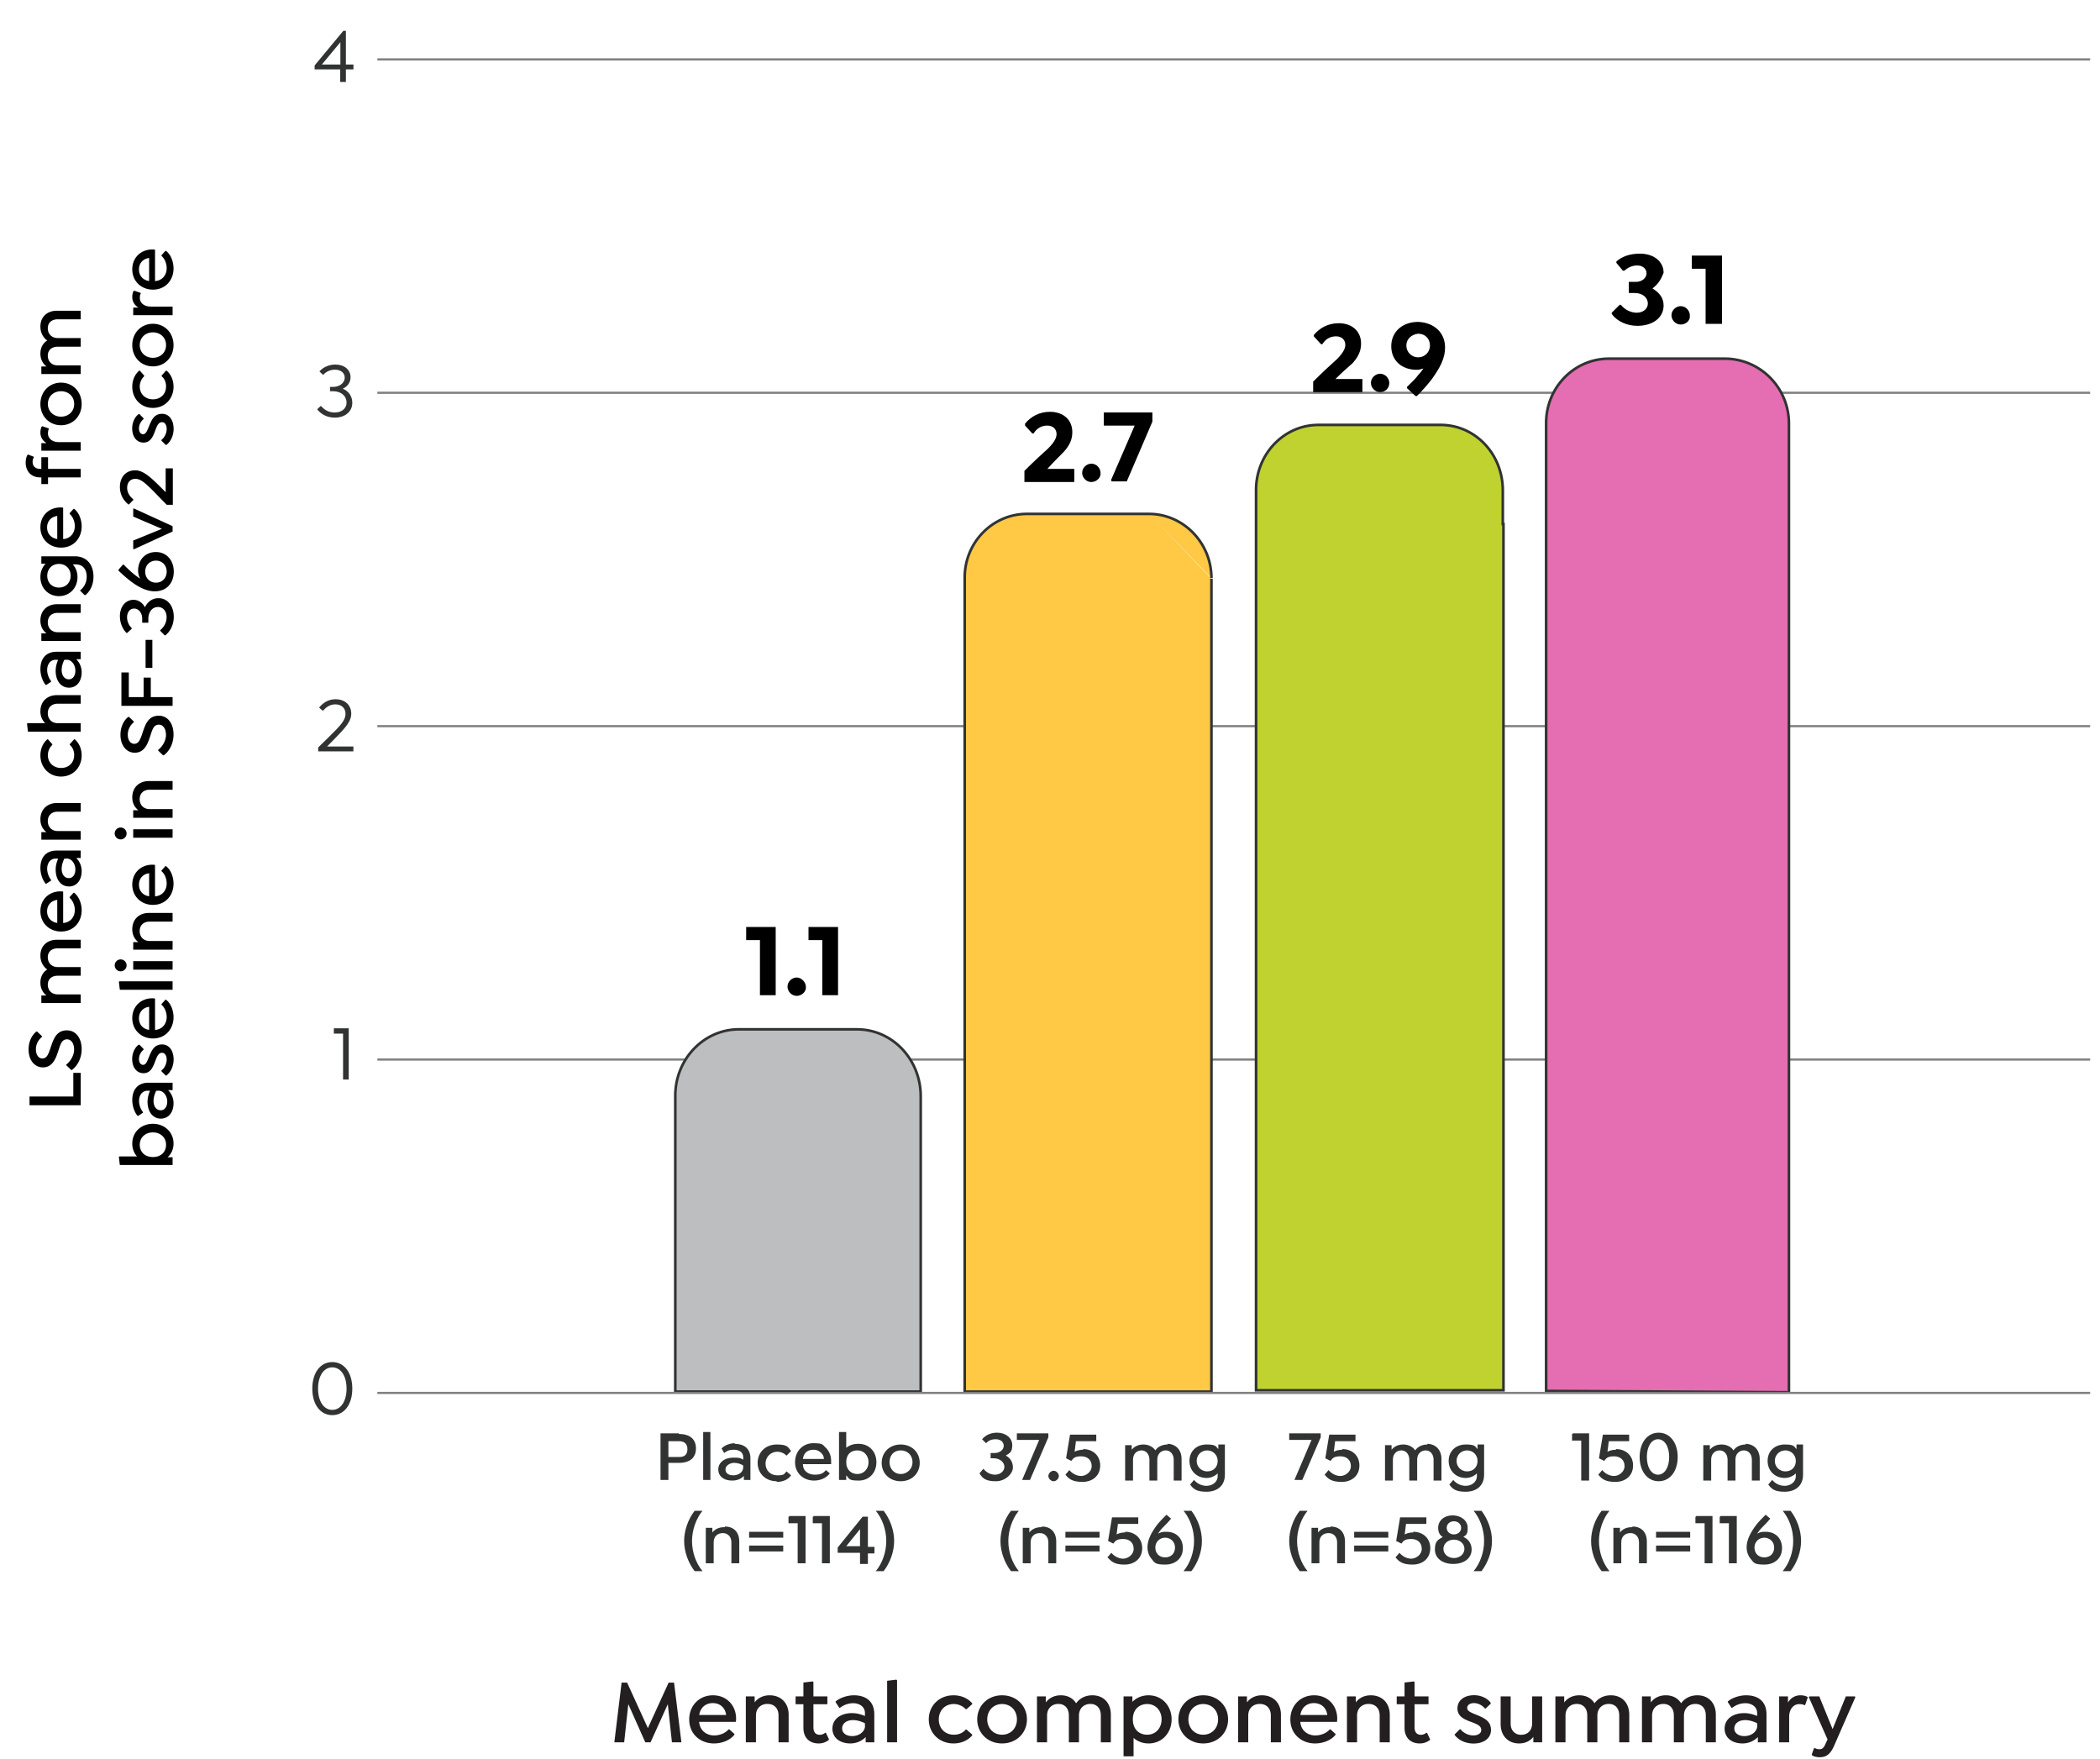 <svg width="320" height="268" viewBox="0 0 320 268" fill="none" xmlns="http://www.w3.org/2000/svg">
    <path d="M11.172 163.483H12.3v4.932H4.5v-1.332h6.672v-3.6zm1.272-3.623c0 1.284-.552 2.484-1.488 3.18h-.108l-.744-.72v-.108c.72-.564 1.188-1.476 1.188-2.268 0-.984-.456-1.572-1.08-1.572-.936 0-1.044 1.008-1.464 2.16-.324.924-.84 2.112-2.208 2.112-1.272 0-2.184-1.104-2.184-2.724 0-1.224.504-2.196 1.188-2.736h.108l.744.708v.096c-.492.42-.924 1.056-.924 1.908 0 .816.396 1.392.984 1.392.66 0 .9-.636 1.164-1.38.456-1.32.828-2.904 2.568-2.904 1.404 0 2.256 1.224 2.256 2.856zm-6.288-14.252c0-1.488 1.032-2.412 2.532-2.412H12.3v1.308H8.796c-.912 0-1.512.504-1.512 1.368 0 .864.6 1.488 1.512 1.488H12.3v1.32H8.796c-.912 0-1.512.504-1.512 1.368 0 .864.6 1.476 1.512 1.476H12.3v1.32h-6v-1.152h.792c-.564-.42-.936-1.092-.936-1.956 0-.924.396-1.608 1.044-2.004-.624-.444-1.044-1.176-1.044-2.124zm3.468-9.749v4.788c1.164-.096 1.776-.984 1.776-1.968 0-.66-.264-1.428-.792-1.872v-.108l.6-.66h.096c.804.636 1.14 1.752 1.14 2.676 0 1.74-1.188 3.228-3.132 3.228-1.812 0-3.156-1.308-3.156-3.096 0-.864.3-1.596.828-2.136.54-.552 1.32-.888 2.22-.888.168 0 .312.012.42.036zm-2.448 3.012c0 .948.6 1.62 1.548 1.764v-3.516c-.432.06-.792.228-1.044.48-.324.312-.504.744-.504 1.272zm-1.02-6.6c0-1.584.804-2.664 2.484-2.664h3.66v1.128h-.684c.516.516.828 1.224.828 1.992 0 1.404-.768 2.352-1.932 2.352-1.212 0-2.028-1.032-2.028-2.568 0-.624.168-1.188.372-1.68H8.46c-.756 0-1.272.648-1.272 1.56 0 .588.24 1.248.6 1.692v.096l-.732.48H6.96c-.516-.612-.804-1.584-.804-2.388zm5.328.216c0-.84-.528-1.644-1.308-1.668l-.072.012h-.3c-.168.336-.408.924-.408 1.548 0 .864.444 1.428 1.092 1.428.6 0 .996-.528.996-1.32zm-5.328-7.642c0-1.512 1.044-2.484 2.532-2.484H12.3v1.32H8.796c-.912 0-1.512.54-1.512 1.452 0 .876.6 1.5 1.512 1.5H12.3v1.32h-6v-1.152h.78c-.552-.42-.924-1.08-.924-1.956zm6.288-9.743c0 1.86-1.356 3.228-3.144 3.228s-3.144-1.368-3.144-3.228c0-1.044.42-1.908 1.056-2.448h.096l.66.744v.108c-.42.408-.672.948-.672 1.572 0 1.14.852 1.944 2.016 1.944 1.128 0 1.992-.768 1.992-1.98 0-.564-.192-1.128-.672-1.536v-.108l.66-.744h.096c.636.54 1.056 1.404 1.056 2.448zm-6.288-6.709c0-1.5 1.032-2.472 2.532-2.472H12.3v1.308H8.796c-.912 0-1.512.552-1.512 1.452 0 .888.6 1.512 1.512 1.512H12.3v1.296H4.26l-.144-1.2.072-.096H6.9c-.456-.42-.744-1.032-.744-1.8zm0-6.415c0-1.584.804-2.664 2.484-2.664h3.66v1.128h-.684c.516.516.828 1.224.828 1.992 0 1.404-.768 2.352-1.932 2.352-1.212 0-2.028-1.032-2.028-2.568 0-.624.168-1.188.372-1.68H8.46c-.756 0-1.272.648-1.272 1.56 0 .588.24 1.248.6 1.692v.096l-.732.48H6.96c-.516-.612-.804-1.584-.804-2.388zm5.328.216c0-.84-.528-1.644-1.308-1.668l-.072.012h-.3c-.168.336-.408.924-.408 1.548 0 .864.444 1.428 1.092 1.428.6 0 .996-.528.996-1.32zm-5.328-7.642c0-1.512 1.044-2.484 2.532-2.484H12.3v1.32H8.796c-.912 0-1.512.54-1.512 1.452 0 .876.6 1.5 1.512 1.5H12.3v1.32h-6v-1.152h.78c-.552-.42-.924-1.08-.924-1.956zm.144-8.658v-1.128h5.076c1.98 0 2.868 1.428 2.868 3.096 0 1.224-.492 2.232-1.236 2.82H12.9l-.672-.648v-.096c.576-.444.984-1.164.984-2.076 0-1.032-.528-1.86-1.668-1.86h-.456c.444.492.72 1.152.72 1.932 0 1.68-1.224 2.904-2.832 2.904-1.596 0-2.82-1.224-2.82-2.916 0-.84.312-1.536.804-2.028H6.3zm4.464 1.836c0-1.068-.744-1.8-1.776-1.8-1.044 0-1.788.744-1.788 1.812 0 1.056.744 1.788 1.776 1.788 1.044 0 1.788-.72 1.788-1.8zm-1.14-10.37v4.787c1.164-.096 1.776-.984 1.776-1.968 0-.66-.264-1.428-.792-1.872V78.2l.6-.66h.096c.804.636 1.14 1.752 1.14 2.676 0 1.74-1.188 3.228-3.132 3.228-1.812 0-3.156-1.308-3.156-3.096 0-.864.3-1.596.828-2.136.54-.552 1.32-.888 2.22-.888.168 0 .312.012.42.036zM7.176 80.37c0 .948.6 1.62 1.548 1.764V78.62c-.432.06-.792.228-1.044.48-.324.312-.504.744-.504 1.272zm-2.208-9.989c0 .576.348 1.069 1.164 1.069H6.3v-1.788h1.02v1.788h4.98v1.296H7.32v1.02H6.3v-1.02h-.168c-1.548 0-2.22-1.129-2.22-2.245 0-.407.084-.864.276-1.188l.096-.047.816.312.06.108a1.276 1.276 0 0 0-.192.695zm1.38-5.374.096-.06.96.324.048.108c-.12.192-.144.408-.144.66 0 .816.708 1.332 1.668 1.332H12.3v1.308h-6v-1.152h.792c-.576-.36-.936-.912-.936-1.62 0-.336.06-.624.192-.9zm6.096-3.449c0 1.86-1.356 3.24-3.144 3.24s-3.144-1.38-3.144-3.24c0-1.872 1.356-3.252 3.144-3.252s3.144 1.38 3.144 3.252zm-1.14 0c0-1.14-.852-1.944-2.004-1.944-1.152 0-2.004.804-2.004 1.944 0 1.116.852 1.932 2.004 1.932 1.152 0 2.004-.804 2.004-1.932zM6.156 49.76c0-1.488 1.032-2.412 2.532-2.412H12.3v1.308H8.796c-.912 0-1.512.504-1.512 1.368 0 .864.6 1.488 1.512 1.488H12.3v1.32H8.796c-.912 0-1.512.504-1.512 1.368 0 .864.6 1.476 1.512 1.476H12.3v1.32h-6v-1.152h.792c-.564-.42-.936-1.092-.936-1.956 0-.924.396-1.608 1.044-2.004-.624-.444-1.044-1.176-1.044-2.124zm14 124.494c0-1.776 1.38-3.012 3.144-3.012 1.752 0 3.144 1.248 3.144 3.012 0 .876-.36 1.584-.9 2.088h.756v1.176h-8.04l-.144-1.212.072-.096h2.676a2.958 2.958 0 0 1-.708-1.956zm5.148.18c0-1.152-.9-1.884-2.004-1.884s-2.004.732-2.004 1.884c0 1.02.696 1.872 2.004 1.872s2.004-.84 2.004-1.872zm-5.148-6.79c0-1.584.804-2.664 2.484-2.664h3.66v1.128h-.684c.516.516.828 1.224.828 1.992 0 1.404-.768 2.352-1.932 2.352-1.212 0-2.028-1.032-2.028-2.568 0-.624.168-1.188.372-1.68h-.396c-.756 0-1.272.648-1.272 1.56 0 .588.24 1.248.6 1.692v.096l-.732.48h-.096c-.516-.612-.804-1.584-.804-2.388zm5.328.216c0-.84-.528-1.644-1.308-1.668l-.072.012h-.3c-.168.336-.408.924-.408 1.548 0 .864.444 1.428 1.092 1.428.6 0 .996-.528.996-1.32zm.972-6.43c0 1.032-.432 1.944-1.104 2.46h-.096l-.66-.66v-.108c.456-.336.804-1.008.804-1.668 0-.612-.288-1.032-.708-1.032-.564 0-.768.576-1.02 1.224-.336.912-.708 1.884-1.8 1.884-1.032 0-1.728-.852-1.728-2.184 0-.888.408-1.752.996-2.16h.108l.636.66v.096c-.444.36-.708.912-.708 1.428 0 .528.252.888.624.888.432 0 .612-.504.9-1.2.42-1.02.804-1.908 2.004-1.908 1.044 0 1.752.924 1.752 2.28zm-2.832-9.276v4.788c1.164-.096 1.776-.984 1.776-1.968 0-.66-.264-1.428-.792-1.872v-.108l.6-.66h.096c.804.636 1.14 1.752 1.14 2.676 0 1.74-1.188 3.228-3.132 3.228-1.812 0-3.156-1.308-3.156-3.096 0-.864.3-1.596.828-2.136.54-.552 1.32-.888 2.22-.888.168 0 .312.012.42.036zm-2.448 3.012c0 .948.6 1.62 1.548 1.764v-3.516c-.432.06-.792.228-1.044.48-.324.312-.504.744-.504 1.272zm5.124-4.344h-8.04l-.144-1.2.072-.096H26.3v1.296zm-7.008-3.718a.907.907 0 1 1-.912-.912c.504 0 .912.408.912.912zm7.008.648h-6v-1.296h6v1.296zm-6.144-6.155c0-1.512 1.044-2.484 2.532-2.484H26.3v1.32h-3.504c-.912 0-1.512.54-1.512 1.452 0 .876.6 1.5 1.512 1.5H26.3v1.32h-6v-1.152h.78c-.552-.42-.924-1.08-.924-1.956zm3.468-9.798v4.788c1.164-.096 1.776-.984 1.776-1.968 0-.66-.264-1.428-.792-1.872v-.108l.6-.66h.096c.804.636 1.14 1.752 1.14 2.676 0 1.74-1.188 3.228-3.132 3.228-1.812 0-3.156-1.308-3.156-3.096 0-.864.3-1.596.828-2.136.54-.552 1.32-.888 2.22-.888.168 0 .312.012.42.036zm-2.448 3.012c0 .948.6 1.62 1.548 1.764v-3.516c-.432.06-.792.228-1.044.48-.324.312-.504.744-.504 1.272zm-1.884-7.805a.907.907 0 1 1-.912-.912c.504 0 .912.408.912.912zm7.008.648h-6v-1.296h6v1.296zm-6.144-6.154c0-1.512 1.044-2.484 2.532-2.484H26.3v1.32h-3.504c-.912 0-1.512.54-1.512 1.452 0 .876.6 1.5 1.512 1.5H26.3v1.32h-6v-1.152h.78c-.552-.42-.924-1.08-.924-1.956zm6.288-9.587c0 1.284-.552 2.484-1.488 3.18h-.108l-.744-.72v-.108c.72-.564 1.188-1.476 1.188-2.268 0-.984-.456-1.572-1.08-1.572-.936 0-1.044 1.008-1.464 2.16-.324.924-.84 2.112-2.208 2.112-1.272 0-2.184-1.104-2.184-2.724 0-1.224.504-2.196 1.188-2.736h.108l.744.708v.096c-.492.42-.924 1.056-.924 1.908 0 .816.396 1.392.984 1.392.66 0 .9-.636 1.164-1.38.456-1.32.828-2.904 2.568-2.904 1.404 0 2.256 1.224 2.256 2.856zm-6.816-9.448v3.756h2.256v-2.964h1.092v2.964H26.3v1.332h-7.8v-5.088h1.128zm2.556-.706v-4.26h1.032v4.26h-1.032zm-.096-9.218c.384-.84 1.128-1.392 2.064-1.392 1.38 0 2.328 1.164 2.328 2.856 0 1.116-.468 2.16-1.284 2.808H25.1l-.684-.696v-.096c.612-.504.972-1.2.972-1.968 0-.912-.54-1.56-1.308-1.56-.888 0-1.476.768-1.476 1.812v.588h-.936v-.624c0-.876-.528-1.536-1.224-1.536-.636 0-1.08.54-1.08 1.32 0 .612.252 1.224.708 1.656v.108l-.696.624h-.108c-.636-.648-.996-1.572-.996-2.544 0-1.464.852-2.496 2.076-2.496.744 0 1.38.444 1.74 1.14zm-1.044-5.616c0-1.62 1.104-2.808 2.712-2.808 1.596 0 2.724 1.236 2.724 2.988 0 .972-.348 1.788-.948 2.328-.516.456-1.2.66-1.896.672-1.296.012-2.58-.648-3.888-1.668a23.486 23.486 0 0 1-1.704-1.5v-.108l.696-.804h.096c.48.492.996.984 1.5 1.404.348.288.696.54 1.02.744a2.67 2.67 0 0 1-.312-1.248zm4.356.18c0-.972-.696-1.68-1.632-1.68-.948 0-1.644.72-1.644 1.68s.696 1.68 1.644 1.68c.936 0 1.632-.696 1.632-1.68zm-5.1-9.57.096-.06 5.904 2.7v.816l-5.904 2.712-.096-.06v-1.272l4.368-1.788-4.368-1.872v-1.176zm4.944-2.532v-3.636h1.092v5.555h-.924c-1.14-1.14-1.98-2.063-2.676-2.712-.864-.828-1.464-1.247-2.1-1.247-.768 0-1.26.54-1.26 1.368 0 .72.372 1.295.936 1.751v.109l-.66.671h-.096c-.756-.623-1.284-1.511-1.284-2.663 0-1.525.936-2.532 2.316-2.532.828 0 1.584.444 2.544 1.284.6.528 1.284 1.212 2.112 2.052zm1.212-9.666c0 1.032-.432 1.944-1.104 2.46h-.096l-.66-.66v-.108c.456-.336.804-1.008.804-1.668 0-.612-.288-1.032-.708-1.032-.564 0-.768.576-1.02 1.224-.336.912-.708 1.884-1.8 1.884-1.032 0-1.728-.852-1.728-2.184 0-.888.408-1.752.996-2.16h.108l.636.66v.096c-.444.36-.708.912-.708 1.428 0 .528.252.888.624.888.432 0 .612-.504.9-1.2.42-1.02.804-1.908 2.004-1.908 1.044 0 1.752.924 1.752 2.28zm-.012-6.408c0 1.86-1.356 3.228-3.144 3.228s-3.144-1.368-3.144-3.228c0-1.044.42-1.908 1.056-2.448h.096l.66.744v.108c-.42.408-.672.948-.672 1.572 0 1.14.852 1.944 2.016 1.944 1.128 0 1.992-.768 1.992-1.98 0-.564-.192-1.128-.672-1.536v-.108l.66-.744h.096c.636.54 1.056 1.404 1.056 2.448zm0-6.34c0 1.86-1.356 3.24-3.144 3.24s-3.144-1.38-3.144-3.24c0-1.872 1.356-3.252 3.144-3.252s3.144 1.38 3.144 3.252zm-1.14 0c0-1.14-.852-1.944-2.004-1.944-1.152 0-2.004.803-2.004 1.944 0 1.116.852 1.931 2.004 1.931 1.152 0 2.004-.803 2.004-1.931zm-4.956-8.235.096-.06.96.324.048.108c-.12.192-.144.408-.144.66 0 .816.708 1.332 1.668 1.332H26.3v1.308h-6v-1.152h.792c-.576-.36-.936-.912-.936-1.62 0-.336.06-.624.192-.9zm3.276-6.305v4.788c1.164-.096 1.776-.984 1.776-1.968 0-.66-.264-1.428-.792-1.872v-.108l.6-.66h.096c.804.636 1.14 1.752 1.14 2.676 0 1.74-1.188 3.228-3.132 3.228-1.812 0-3.156-1.308-3.156-3.096 0-.864.3-1.596.828-2.136.54-.552 1.32-.888 2.22-.888.168 0 .312.012.42.036zm-2.448 3.012c0 .948.6 1.62 1.548 1.764v-3.516c-.432.06-.792.228-1.044.48-.324.312-.504.744-.504 1.272z" fill="#000"/>
    <path d="M57.5 9.05h261M57.5 59.85h261M57.5 110.649h261M57.5 161.449h261" stroke="gray" stroke-width=".33" stroke-miterlimit="10"/>
    <path d="m272.6 212.149-37-.2v-147.3c-.1-5.5 4.2-10 9.6-10h17.6c5.4 0 9.8 4.4 9.8 9.9v147.6z" fill="#E56DB1" stroke="#313333" stroke-width=".4"/>
    <path d="M251.801 43.95c1 .6 1.7 1.4 1.7 2.6 0 1.9-1.7 3.1-4 3.1-1.6 0-3.1-.7-3.9-1.8v-.2l1.2-1.2h.2c.6.8 1.6 1.2 2.4 1.2 1 0 1.7-.6 1.7-1.4 0-.9-.8-1.6-2-1.6h-.9v-1.7h1.1c.9 0 1.6-.6 1.6-1.3 0-.7-.6-1.2-1.4-1.2-.8 0-1.4.3-2 .8h-.2l-1-1.2v-.2c.9-.8 2.1-1.2 3.6-1.2 2.1 0 3.6 1.2 3.6 2.9-.4 1.1-.9 1.8-1.7 2.4zm4.3 5.5c-.8 0-1.4-.7-1.4-1.4 0-.8.7-1.4 1.4-1.4.8 0 1.4.7 1.4 1.4.1.8-.6 1.4-1.4 1.4zm1.7-10.5h4.6v10.4h-2.5v-8.4h-2.1v-2z" fill="#000"/>
    <path d="M229.101 79.85v131.999h-37.7v-137c-.1-5.5 4.1-10 9.3-10.1h19c5.2.1 9.3 4.5 9.3 10v5.1h.1z" fill="#BFD22F"/>
    <path d="M219.501 64.75h-18.8c-5.2.1-9.4 4.6-9.3 10.1v136.999h37.7v-132h-.1v-5.1c0-5.5-4.1-9.9-9.3-10h-.2zm0 0v-.2" stroke="#313333" stroke-width=".4"/>
    <path d="M203.501 57.75h4.1v2h-7.5v-1.6c1.4-1.4 2.7-2.6 3.6-3.4.9-.9 1.3-1.6 1.3-2.2 0-.8-.6-1.3-1.4-1.3-.9 0-1.6.4-2.1 1.2h-.2l-1.1-1.2v-.2c.9-1.1 2.2-1.8 3.8-1.8 2 0 3.4 1.2 3.4 3.1 0 1.1-.4 2-1.3 3-.8.7-1.6 1.4-2.6 2.4zm6.8 2c-.8 0-1.4-.7-1.4-1.4 0-.8.7-1.4 1.4-1.4.8 0 1.4.7 1.4 1.4 0 .8-.6 1.4-1.4 1.4zm9.9-6.8c0 1.7-.8 3.1-2 4.8-.7.9-1.4 1.7-2.3 2.6h-.2l-1.3-1.2v-.2c.6-.6 1.2-1.1 1.7-1.8.3-.3.6-.7.8-1-.3.1-.7.2-1 .2-2.3 0-3.9-1.4-3.9-3.6s1.7-3.7 4.1-3.7c2.4.1 4.1 1.6 4.1 3.9zm-5.9-.3c0 1 .8 1.8 1.8 1.8s1.8-.8 1.8-1.8-.7-1.8-1.8-1.8c-1 .1-1.8.8-1.8 1.8z" fill="#000"/>
    <path d="M175.101 78.31h-18.8c-5.2.097-9.4 4.499-9.3 9.879v123.865h37.6V210.747v.098-6.064.195V88.189m-9.5-9.88c5.2 0 9.5 4.402 9.5 9.782l-9.5-9.782z" fill="#FFC845"/>
    <path d="M175.101 78.31v-.196m0 .195h-18.8c-5.2.098-9.4 4.5-9.3 9.88v123.865h37.6V210.747v.098-6.064.195V88.189m-9.5-9.88c5.2 0 9.5 4.402 9.5 9.782" stroke="#313333" stroke-width=".4"/>
    <path d="M159.601 71.45h4.1v2h-7.6v-1.7c1.4-1.4 2.7-2.6 3.6-3.4.9-.9 1.3-1.6 1.3-2.2 0-.8-.6-1.3-1.4-1.3-.9 0-1.6.4-2.1 1.2h-.2l-1.1-1.2v-.3c.9-1.1 2.2-1.8 3.8-1.8 2 0 3.4 1.2 3.4 3.1 0 1.1-.4 2-1.3 3-.8.8-1.6 1.6-2.5 2.6zm6.7 2c-.8 0-1.4-.7-1.4-1.4 0-.8.7-1.4 1.4-1.4.8 0 1.4.7 1.4 1.4.1.7-.6 1.4-1.4 1.4zm9.3-10.5v1.3l-3.9 9.1h-2.3l-.1-.2 3.6-8.3h-4.7v-2h7.4v.1z" fill="#000"/>
    <path d="M130.601 156.849c5.4 0 9.7 4.6 9.7 10.2v45h-37.4v-44.9c-.1-5.6 4.2-10.2 9.5-10.3h18.2z" fill="#BCBEC0" stroke="#313333" stroke-width=".4"/>
    <path d="M113.601 141.25h4.6v10.399h-2.4v-8.399h-2.1v-2h-.1zm7.8 10.5c-.8 0-1.4-.701-1.4-1.401 0-.8.7-1.399 1.4-1.399s1.4.699 1.4 1.399c.1.7-.6 1.401-1.4 1.401zm1.7-10.5h4.6v10.399h-2.4v-8.399h-2.1v-2h-.1z" fill="#000"/>
    <path d="M49.841 113.749h4.008v.744h-5.364v-.6c1.152-1.14 2.064-1.992 2.724-2.688.972-1.008 1.44-1.692 1.44-2.424 0-.876-.6-1.452-1.56-1.452-.792 0-1.38.408-1.848.96h-.072l-.516-.432v-.072c.564-.672 1.356-1.236 2.46-1.236 1.464 0 2.412.888 2.412 2.22 0 .852-.516 1.644-1.488 2.712-.576.624-1.308 1.368-2.196 2.268zM51.842 12.493v-1.92h-3.9v-.6l4.38-5.28h.384V9.83h1.152v.744h-1.152v1.92h-.864zM49.046 9.83h2.82V6.433l-2.82 3.396zM53.684 211.593c0 2.424-1.224 4.044-3.048 4.044s-3.048-1.62-3.048-4.044c0-2.424 1.224-4.044 3.048-4.044s3.048 1.62 3.048 4.044zm-5.22 0c0 1.92.864 3.24 2.172 3.24 1.308 0 2.172-1.32 2.172-3.24 0-1.92-.864-3.24-2.172-3.24-1.308 0-2.172 1.32-2.172 3.24zM50.872 156.693h2.268v7.8h-.864v-6.996h-1.404v-.804zM52.23 59.233c.877.348 1.453 1.128 1.453 2.148 0 1.332-1.092 2.256-2.676 2.256-1.044 0-1.98-.42-2.652-1.224v-.072l.504-.468h.072c.54.636 1.224.984 2.076.984 1.056 0 1.8-.612 1.8-1.5 0-1.056-.876-1.74-2.04-1.74h-.48v-.66h.444c1.02 0 1.8-.612 1.8-1.416 0-.72-.612-1.212-1.488-1.212-.66 0-1.32.264-1.764.768h-.072l-.504-.468v-.072c.6-.648 1.488-1.008 2.412-1.008 1.356 0 2.304.792 2.304 1.944 0 .768-.468 1.416-1.188 1.74z" fill="#313333"/>
    <path d="M57.5 212.25h261" stroke="gray" stroke-width=".33" stroke-miterlimit="10"/>
    <path d="M103.45 218.508c1.7 0 2.6.8 2.6 2.2 0 1.4-.9 2.2-2.6 2.2h-1.6v2.6h-1.2v-7.1h2.8v.1zm.1 3.5c.8 0 1.2-.4 1.2-1.2 0-.8-.5-1.2-1.2-1.2h-1.7v2.4h1.7zm3.6 3.5v-7.3h1.1v7.3h-1.2.1zm4.8-5.5c1.4 0 2.4.7 2.4 2.2v3.3h-1v-.6c-.5.5-1.1.7-1.8.7-1.3 0-2.1-.7-2.1-1.7s.9-1.8 2.3-1.8 1.1.2 1.5.3v-.4c0-.7-.6-1.1-1.4-1.1-.8 0-1.1.2-1.5.5l-.4-.7c.6-.6 1.4-.8 2.2-.8h-.2v.1zm-.2 4.8c.8 0 1.5-.5 1.5-1.2v-.3c-.3-.2-.8-.4-1.4-.4-.6 0-1.3.4-1.3 1s.5.9 1.2.9zm6.6.9c-1.7 0-2.9-1.2-2.9-2.8 0-1.6 1.2-2.8 2.9-2.8s1.7.4 2.2 1l-.7.7c-.4-.4-.9-.6-1.4-.6-1 0-1.8.8-1.8 1.8s.7 1.8 1.8 1.8 1-.2 1.4-.6l.7.6c-.5.7-1.3 1-2.2 1v-.1zm8.3-2.6h-4.3c0 1.1.9 1.6 1.8 1.6s1.3-.2 1.7-.7l.6.5c-.6.8-1.6 1.1-2.4 1.1-1.6 0-2.9-1.1-2.9-2.8 0-1.7 1.2-2.9 2.8-2.9 1.6 0 1.4.3 1.9.7.5.5.8 1.2.8 2v.5zm-2.7-2.2c-.9 0-1.5.5-1.6 1.4h3.2c0-.4-.2-.7-.4-.9-.3-.3-.7-.5-1.1-.5h-.1zm6.9-.9c1.6 0 2.7 1.2 2.7 2.8 0 1.6-1.1 2.8-2.7 2.8s-1.4-.3-1.9-.8v.7h-1.1v-7.3h1.1v2.4c.5-.4 1.1-.6 1.8-.6h.1zm-.2 4.6c1 0 1.7-.8 1.7-1.8s-.7-1.8-1.7-1.8-1.7.6-1.7 1.8c0 1.2.8 1.8 1.7 1.8zm6.6 1.1c-1.7 0-2.9-1.2-2.9-2.8 0-1.6 1.2-2.8 2.9-2.8s2.9 1.2 2.9 2.8c0 1.6-1.2 2.8-2.9 2.8zm0-1.1c1 0 1.8-.8 1.8-1.8s-.7-1.8-1.8-1.8-1.7.8-1.7 1.8.7 1.8 1.7 1.8zm-31.8 10.2c0 1.7.6 3.4 1.6 4.6h-1.2c-1-1.3-1.6-3-1.6-4.6 0-1.6.6-3.3 1.6-4.6h1.2c-1 1.2-1.6 3-1.6 4.6zm5-2.2c1.4 0 2.2.9 2.2 2.3v3.3h-1.2v-3.2c0-.8-.5-1.4-1.3-1.4s-1.4.5-1.4 1.4v3.2h-1.2v-5.4h1v.7c.4-.5 1-.8 1.8-.8h.1v-.1zm3.7.8h5.2v.9h-5.2v-.9zm0 2.1h5.2v.9h-5.2v-.9zm6.1-4.5h2.5v7.2h-1.2v-6.1h-1.4v-1h.1v-.1zm3.7 0h2.5v7.2h-1.2v-6.1h-1.4v-1h.1v-.1zm7.1 7.2v-1.6h-3.4v-.8l3.8-4.7h.8v4.6h1v1h-1v1.6h-1.2v-.1zm-2.1-2.6h2.1v-2.6l-2.1 2.6zm4.5 3.8c1-1.2 1.6-2.9 1.6-4.6 0-1.7-.6-3.4-1.6-4.6h1.2c1 1.3 1.6 3 1.6 4.6 0 1.6-.6 3.3-1.6 4.6h-1.2zM153.05 221.708c.8.3 1.3 1 1.3 1.9 0 .9-1.1 2.1-2.6 2.1s-2-.4-2.5-1.2l.6-.7c.5.6 1.1.9 1.8.9s1.4-.5 1.4-1.2-.7-1.3-1.6-1.3h-.5v-.8h.6c.8 0 1.4-.5 1.4-1.1 0-.6-.5-1-1.2-1s-1.1.2-1.5.6l-.6-.6c.6-.7 1.4-1 2.3-1 1.3 0 2.3.8 2.3 1.9 0 1.1-.4 1.2-1 1.6h-.2v-.1zm6.7-3.3v.6l-2.8 6.5h-1.2l2.6-6.1h-3.4v-1h4.8zm.8 7.3c-.4 0-.8-.4-.8-.8s.4-.8.8-.8.8.4.8.8-.4.8-.8.8zm4.5-4.9c1.5 0 2.6 1 2.6 2.5s-1.1 2.5-2.7 2.5-2.1-.5-2.6-1.1l.6-.7c.4.5 1.1.9 1.8.9s1.6-.6 1.6-1.5-.6-1.5-1.6-1.5-1.2.3-1.5.7l-.8-.4.6-3.6h4v1h-3.1l-.2 1.6c.4-.2.8-.3 1.3-.3v-.1zm12.8-.8c1.3 0 2.2.9 2.2 2.3v3.3h-1.2v-3.2c0-.8-.5-1.4-1.2-1.4s-1.3.5-1.3 1.4v3.2h-1.2v-3.2c0-.8-.5-1.4-1.2-1.4s-1.3.5-1.3 1.4v3.2h-1.2v-5.4h1v.7c.4-.5 1-.8 1.8-.8s1.5.4 1.8.9c.4-.6 1.1-.9 1.9-.9l-.1-.1zm7.8.1h1v4.6c0 1.8-1.3 2.6-2.8 2.6-1.5 0-2-.4-2.5-1.1l.6-.7c.4.5 1.1.9 1.9.9.8 0 1.7-.5 1.7-1.5v-.4c-.4.4-1 .7-1.7.7-1.5 0-2.6-1.1-2.6-2.6s1.1-2.5 2.6-2.5 1.4.3 1.8.7v-.7zm-1.7 4.1c1 0 1.6-.7 1.6-1.6 0-.9-.7-1.6-1.6-1.6-.9 0-1.6.7-1.6 1.6 0 .9.7 1.6 1.6 1.6zm-30.3 10.6c0 1.7.6 3.4 1.6 4.6h-1.2c-1-1.3-1.6-3-1.6-4.6 0-1.6.6-3.3 1.6-4.6h1.2c-1 1.2-1.6 3-1.6 4.6zm5.1-2.2c1.4 0 2.2.9 2.2 2.3v3.3h-1.2v-3.2c0-.8-.5-1.4-1.3-1.4s-1.4.5-1.4 1.4v3.2h-1.2v-5.4h1v.7c.4-.5 1-.8 1.8-.8h.1v-.1zm3.6.8h5.2v.9h-5.2v-.9zm0 2.1h5.2v.9h-5.2v-.9zm9.1-2.1c1.5 0 2.6 1 2.6 2.5s-1.1 2.5-2.7 2.5-2-.5-2.6-1.1l.6-.7c.4.5 1.1.9 1.8.9s1.6-.6 1.6-1.5-.6-1.5-1.6-1.5-1.2.3-1.5.7l-.8-.4.6-3.6h4v1h-3.1l-.2 1.6c.4-.2.8-.3 1.3-.3v-.1zm6.3 0c1.5 0 2.5 1 2.5 2.5s-1.1 2.5-2.7 2.5-1.6-.3-2.1-.9c-.4-.5-.6-1.1-.6-1.7 0-1.2.6-2.3 1.5-3.5.4-.5.9-1 1.4-1.5l.7.6c-.4.5-.9 1-1.3 1.4-.3.3-.5.6-.7.9.3-.2.7-.3 1.1-.3h.2zm-.2 3.9c.9 0 1.5-.6 1.5-1.5s-.7-1.5-1.5-1.5-1.5.6-1.5 1.5.6 1.5 1.5 1.5zm2.8 2.1c1-1.2 1.6-2.9 1.6-4.6 0-1.7-.6-3.4-1.6-4.6h1.2c1 1.3 1.6 3 1.6 4.6 0 1.6-.6 3.3-1.6 4.6h-1.2zM201.25 218.408v.6l-2.8 6.5h-1.2l2.6-6.1h-3.4v-1h4.8zm3.3 2.4c1.5 0 2.6 1 2.6 2.5s-1.1 2.5-2.7 2.5-2.1-.5-2.6-1.1l.6-.7c.4.5 1.1.9 1.8.9s1.6-.6 1.6-1.5-.6-1.5-1.6-1.5-1.2.3-1.5.7l-.8-.4.6-3.6h4v1h-3.1l-.2 1.6c.4-.2.8-.3 1.3-.3v-.1zm12.9-.8c1.3 0 2.2.9 2.2 2.3v3.3h-1.2v-3.2c0-.8-.5-1.4-1.2-1.4s-1.3.5-1.3 1.4v3.2h-1.2v-3.2c0-.8-.5-1.4-1.2-1.4s-1.3.5-1.3 1.4v3.2h-1.2v-5.4h1v.7c.4-.5 1-.8 1.8-.8s1.5.4 1.8.9c.4-.6 1.1-.9 1.9-.9l-.1-.1zm7.7.1h1v4.6c0 1.8-1.3 2.6-2.8 2.6-1.5 0-2-.4-2.5-1.1l.6-.7c.4.5 1.1.9 1.9.9.8 0 1.7-.5 1.7-1.5v-.4c-.4.4-1 .7-1.7.7-1.5 0-2.6-1.1-2.6-2.6s1.1-2.5 2.6-2.5 1.4.3 1.8.7v-.7zm-1.6 4.1c1 0 1.6-.7 1.6-1.6 0-.9-.7-1.6-1.6-1.6-.9 0-1.6.7-1.6 1.6 0 .9.7 1.6 1.6 1.6zm-25.9 10.6c0 1.7.6 3.4 1.6 4.6h-1.2c-1-1.3-1.6-3-1.6-4.6 0-1.6.6-3.3 1.6-4.6h1.2c-1 1.2-1.6 3-1.6 4.6zm5.1-2.2c1.4 0 2.2.9 2.2 2.3v3.3h-1.2v-3.2c0-.8-.5-1.4-1.3-1.4s-1.4.5-1.4 1.4v3.2h-1.2v-5.4h1v.7c.4-.5 1-.8 1.8-.8h.1v-.1zm3.6.8h5.2v.9h-5.2v-.9zm0 2.1h5.2v.9h-5.2v-.9zm9-2.1c1.5 0 2.6 1 2.6 2.5s-1.1 2.5-2.7 2.5-2.1-.5-2.6-1.1l.6-.7c.4.5 1.1.9 1.8.9s1.6-.6 1.6-1.5-.6-1.5-1.6-1.5-1.2.3-1.5.7l-.8-.4.6-3.6h4v1h-3.1l-.2 1.6c.4-.2.8-.3 1.3-.3v-.1zm7.7.8c.8.4 1.2 1.1 1.2 1.9 0 1.3-1.1 2.2-2.8 2.2-1.7 0-2.8-.9-2.8-2.2 0-1.3.5-1.5 1.2-1.9-.5-.3-.7-.8-.7-1.4 0-1.1.9-1.9 2.2-1.9 1.3 0 2.3.8 2.3 1.9 0 1.1-.3 1.1-.7 1.4h.1zm-1.5-2.4c-.6 0-1.1.4-1.1 1s.5 1 1.1 1c.6 0 1.1-.4 1.1-1s-.5-1-1.1-1zm0 5.6c.9 0 1.6-.6 1.6-1.4 0-.8-.7-1.4-1.6-1.4-.9 0-1.6.6-1.6 1.4 0 .8.7 1.4 1.6 1.4zm3 2c1-1.2 1.6-2.9 1.6-4.6 0-1.7-.6-3.4-1.6-4.6h1.2c1 1.3 1.6 3 1.6 4.6 0 1.6-.6 3.3-1.6 4.6h-1.2zM239.65 218.408h2.5v7.2h-1.2v-6.1h-1.4v-1h.1v-.1zm6.6 2.4c1.5 0 2.6 1 2.6 2.5s-1.1 2.5-2.7 2.5-2.1-.5-2.6-1.1l.6-.7c.4.5 1.1.9 1.8.9s1.6-.6 1.6-1.5-.6-1.5-1.6-1.5-1.2.3-1.5.7l-.8-.4.6-3.6h4v1h-3.1l-.2 1.6c.4-.2.8-.3 1.3-.3v-.1zm9.4 1.2c0 2.2-1.2 3.7-2.9 3.7s-2.9-1.5-2.9-3.7 1.2-3.7 2.9-3.7 2.9 1.5 2.9 3.7zm-4.7 0c0 1.6.7 2.7 1.7 2.7s1.7-1.1 1.7-2.7-.7-2.7-1.7-2.7-1.7 1.1-1.7 2.7zm15-2c1.3 0 2.2.9 2.2 2.3v3.3h-1.2v-3.2c0-.8-.5-1.4-1.2-1.4s-1.3.5-1.3 1.4v3.2h-1.2v-3.2c0-.8-.5-1.4-1.2-1.4s-1.3.5-1.3 1.4v3.2h-1.2v-5.4h1v.7c.4-.5 1-.8 1.8-.8s1.5.4 1.8.9c.4-.6 1.1-.9 1.9-.9l-.1-.1zm7.8.1h1v4.6c0 1.8-1.3 2.6-2.8 2.6-1.5 0-2-.4-2.5-1.1l.6-.7c.4.5 1.1.9 1.9.9.8 0 1.7-.5 1.7-1.5v-.4c-.4.4-1 .7-1.7.7-1.5 0-2.6-1.1-2.6-2.6s1.1-2.5 2.6-2.5 1.4.3 1.8.7v-.7zm-1.7 4.1c1 0 1.6-.7 1.6-1.6 0-.9-.7-1.6-1.6-1.6-.9 0-1.6.7-1.6 1.6 0 .9.7 1.6 1.6 1.6zm-28.4 10.6c0 1.7.6 3.4 1.6 4.6h-1.2c-1-1.3-1.6-3-1.6-4.6 0-1.6.6-3.3 1.6-4.6h1.2c-1 1.2-1.6 3-1.6 4.6zm5.1-2.2c1.4 0 2.2.9 2.2 2.3v3.3h-1.2v-3.2c0-.8-.5-1.4-1.3-1.4s-1.4.5-1.4 1.4v3.2h-1.2v-5.4h1v.7c.4-.5 1-.8 1.8-.8h.1v-.1zm3.6.8h5.2v.9h-5.2v-.9zm0 2.1h5.2v.9h-5.2v-.9zm6.1-4.5h2.5v7.2h-1.2v-6.1h-1.4v-1h.1v-.1zm3.7 0h2.5v7.2h-1.2v-6.1h-1.4v-1h.1v-.1zm6.9 2.4c1.5 0 2.5 1 2.5 2.5s-1.1 2.5-2.7 2.5-1.6-.3-2.1-.9c-.4-.5-.6-1.1-.6-1.7 0-1.2.6-2.3 1.5-3.5.4-.5.9-1 1.4-1.5l.7.6c-.4.5-.9 1-1.3 1.4-.3.3-.5.6-.7.9.3-.2.7-.3 1.1-.3h.2zm-.2 3.9c.9 0 1.5-.6 1.5-1.5s-.7-1.5-1.5-1.5-1.5.6-1.5 1.5.6 1.5 1.5 1.5zm2.8 2.1c1-1.2 1.6-2.9 1.6-4.6 0-1.7-.6-3.4-1.6-4.6h1.2c1 1.3 1.6 3 1.6 4.6 0 1.6-.6 3.3-1.6 4.6h-1.2z" fill="#313333"/>
    <path d="M103.833 265.493h-1.442l-.63-5.81-2.632 5.81h-.798l-2.59-5.824-.63 5.824h-1.498l1.106-9.1h.84l3.164 6.93 3.164-6.93h.826l1.12 9.1zm8.29-3.122h-5.586c.112 1.358 1.148 2.072 2.296 2.072.77 0 1.666-.308 2.184-.924h.126l.77.7v.112c-.742.938-2.044 1.33-3.122 1.33-2.03 0-3.766-1.386-3.766-3.654 0-2.114 1.526-3.682 3.612-3.682 1.008 0 1.862.35 2.492.966.644.63 1.036 1.54 1.036 2.59 0 .196-.014.364-.042.49zm-3.514-2.856c-1.106 0-1.89.7-2.058 1.806h4.102c-.07-.504-.266-.924-.56-1.218-.364-.378-.868-.588-1.484-.588zm8.667-1.19c1.764 0 2.898 1.218 2.898 2.954v4.214h-1.54v-4.088c0-1.064-.63-1.764-1.694-1.764-1.022 0-1.75.7-1.75 1.764v4.088h-1.54v-7h1.344v.91c.49-.644 1.26-1.078 2.282-1.078zm8.591 5.754.448.938-.042.126a2.459 2.459 0 0 1-1.54.518c-1.288 0-2.31-.77-2.31-2.394v-3.584h-1.19v-1.19h1.19v-2.114l1.414-.168.112.084v2.198h2.128v1.19h-2.128v3.486c0 .84.392 1.176.994 1.176.252 0 .588-.112.798-.322l.126.056zm4.252-5.754c1.848 0 3.108.938 3.108 2.898v4.27h-1.316v-.798a3.282 3.282 0 0 1-2.324.966c-1.638 0-2.744-.896-2.744-2.254 0-1.414 1.204-2.366 2.996-2.366.728 0 1.386.196 1.96.434v-.462c0-.882-.756-1.484-1.82-1.484a3.32 3.32 0 0 0-1.974.7h-.112l-.56-.854v-.112c.714-.602 1.848-.938 2.786-.938zm-.252 6.216c.98 0 1.918-.616 1.946-1.526l-.014-.084v-.35c-.392-.196-1.078-.476-1.806-.476-1.008 0-1.666.518-1.666 1.274 0 .7.616 1.162 1.54 1.162zm5.316.952v-9.38l1.4-.168.112.084v9.464h-1.512zm10.112.168c-2.17 0-3.766-1.582-3.766-3.668 0-2.086 1.596-3.668 3.766-3.668 1.218 0 2.226.49 2.856 1.232v.112l-.868.77h-.126a2.515 2.515 0 0 0-1.834-.784c-1.33 0-2.268.994-2.268 2.352 0 1.316.896 2.324 2.31 2.324.658 0 1.316-.224 1.792-.784h.126l.868.77v.112c-.63.742-1.638 1.232-2.856 1.232zm7.397 0c-2.17 0-3.78-1.582-3.78-3.668 0-2.086 1.61-3.668 3.78-3.668 2.184 0 3.794 1.582 3.794 3.668 0 2.086-1.61 3.668-3.794 3.668zm0-1.33c1.33 0 2.268-.994 2.268-2.338s-.938-2.338-2.268-2.338c-1.302 0-2.254.994-2.254 2.338s.938 2.338 2.254 2.338zm13.765-6.006c1.736 0 2.814 1.204 2.814 2.954v4.214h-1.526v-4.088c0-1.064-.588-1.764-1.596-1.764s-1.736.7-1.736 1.764v4.088h-1.54v-4.088c0-1.064-.588-1.764-1.596-1.764s-1.722.7-1.722 1.764v4.088h-1.54v-7h1.344v.924c.49-.658 1.274-1.092 2.282-1.092 1.078 0 1.876.462 2.338 1.218.518-.728 1.372-1.218 2.478-1.218zm8.559 0c2.058 0 3.514 1.61 3.514 3.668 0 2.044-1.442 3.668-3.514 3.668-.91 0-1.694-.322-2.282-.84v2.8h-1.526v-9.128h1.344v.826c.616-.616 1.47-.994 2.464-.994zm-.21 6.006c1.344 0 2.198-1.05 2.198-2.338s-.854-2.338-2.198-2.338c-1.19 0-2.184.812-2.184 2.338s.98 2.338 2.184 2.338zm8.538 1.33c-2.17 0-3.78-1.582-3.78-3.668 0-2.086 1.61-3.668 3.78-3.668 2.184 0 3.794 1.582 3.794 3.668 0 2.086-1.61 3.668-3.794 3.668zm0-1.33c1.33 0 2.268-.994 2.268-2.338s-.938-2.338-2.268-2.338c-1.302 0-2.254.994-2.254 2.338s.938 2.338 2.254 2.338zm8.949-6.006c1.764 0 2.898 1.218 2.898 2.954v4.214h-1.54v-4.088c0-1.064-.63-1.764-1.694-1.764-1.022 0-1.75.7-1.75 1.764v4.088h-1.54v-7h1.344v.91c.49-.644 1.26-1.078 2.282-1.078zm11.432 4.046h-5.586c.112 1.358 1.148 2.072 2.296 2.072.77 0 1.666-.308 2.184-.924h.126l.77.7v.112c-.742.938-2.044 1.33-3.122 1.33-2.03 0-3.766-1.386-3.766-3.654 0-2.114 1.526-3.682 3.612-3.682 1.008 0 1.862.35 2.492.966.644.63 1.036 1.54 1.036 2.59 0 .196-.014.364-.042.49zm-3.514-2.856c-1.106 0-1.89.7-2.058 1.806h4.102c-.07-.504-.266-.924-.56-1.218-.364-.378-.868-.588-1.484-.588zm8.666-1.19c1.764 0 2.898 1.218 2.898 2.954v4.214h-1.54v-4.088c0-1.064-.63-1.764-1.694-1.764-1.022 0-1.75.7-1.75 1.764v4.088h-1.54v-7h1.344v.91c.49-.644 1.26-1.078 2.282-1.078zm8.592 5.754.448.938-.042.126a2.459 2.459 0 0 1-1.54.518c-1.288 0-2.31-.77-2.31-2.394v-3.584h-1.19v-1.19h1.19v-2.114l1.414-.168.112.084v2.198h2.128v1.19h-2.128v3.486c0 .84.392 1.176.994 1.176.252 0 .588-.112.798-.322l.126.056zm7.07 1.596c-1.204 0-2.268-.504-2.87-1.288v-.112l.77-.77h.126c.392.532 1.176.938 1.946.938.714 0 1.204-.336 1.204-.826 0-.658-.672-.896-1.428-1.19-1.064-.392-2.198-.826-2.198-2.1 0-1.204.994-2.016 2.548-2.016 1.036 0 2.044.476 2.52 1.162v.126l-.77.742h-.112c-.42-.518-1.064-.826-1.666-.826-.616 0-1.036.294-1.036.728 0 .504.588.714 1.4 1.05 1.19.49 2.226.938 2.226 2.338 0 1.218-1.078 2.044-2.66 2.044zm8.932-7.182h1.526v7h-1.344v-.84c-.462.602-1.19 1.008-2.17 1.008-1.68 0-2.814-1.176-2.814-2.954v-4.214h1.526v4.158c0 1.008.63 1.694 1.596 1.694 1.022 0 1.68-.7 1.68-1.764v-4.088zm11.982-.168c1.736 0 2.814 1.204 2.814 2.954v4.214h-1.526v-4.088c0-1.064-.588-1.764-1.596-1.764s-1.736.7-1.736 1.764v4.088h-1.54v-4.088c0-1.064-.588-1.764-1.596-1.764s-1.722.7-1.722 1.764v4.088h-1.54v-7h1.344v.924c.49-.658 1.274-1.092 2.282-1.092 1.078 0 1.876.462 2.338 1.218.518-.728 1.372-1.218 2.478-1.218zm13.193 0c1.736 0 2.814 1.204 2.814 2.954v4.214h-1.526v-4.088c0-1.064-.588-1.764-1.596-1.764s-1.736.7-1.736 1.764v4.088h-1.54v-4.088c0-1.064-.588-1.764-1.596-1.764s-1.722.7-1.722 1.764v4.088h-1.54v-7h1.344v.924c.49-.658 1.274-1.092 2.282-1.092 1.078 0 1.876.462 2.338 1.218.518-.728 1.372-1.218 2.478-1.218zm7.426 0c1.848 0 3.108.938 3.108 2.898v4.27h-1.316v-.798a3.282 3.282 0 0 1-2.324.966c-1.638 0-2.744-.896-2.744-2.254 0-1.414 1.204-2.366 2.996-2.366.728 0 1.386.196 1.96.434v-.462c0-.882-.756-1.484-1.82-1.484a3.32 3.32 0 0 0-1.974.7h-.112l-.56-.854v-.112c.714-.602 1.848-.938 2.786-.938zm-.252 6.216c.98 0 1.918-.616 1.946-1.526l-.014-.084v-.35c-.392-.196-1.078-.476-1.806-.476-1.008 0-1.666.518-1.666 1.274 0 .7.616 1.162 1.54 1.162zm9.573-5.992.07.112-.378 1.12-.126.056c-.224-.14-.476-.168-.77-.168-.952 0-1.554.826-1.554 1.946v3.878h-1.526v-7h1.344v.924c.42-.672 1.064-1.092 1.89-1.092.392 0 .728.07 1.05.224zm7.249-.056.084.112-3.248 7.42c-.588 1.33-1.232 1.736-2.198 1.736-.476 0-.882-.112-1.148-.28l-.056-.126.336-.952.126-.042c.154.098.434.182.686.182.364 0 .63-.112.91-.742l.35-.756-2.856-6.44.084-.112h1.512l2.03 4.984 2.016-4.984h1.372z" fill="#231F20"/>
</svg>
